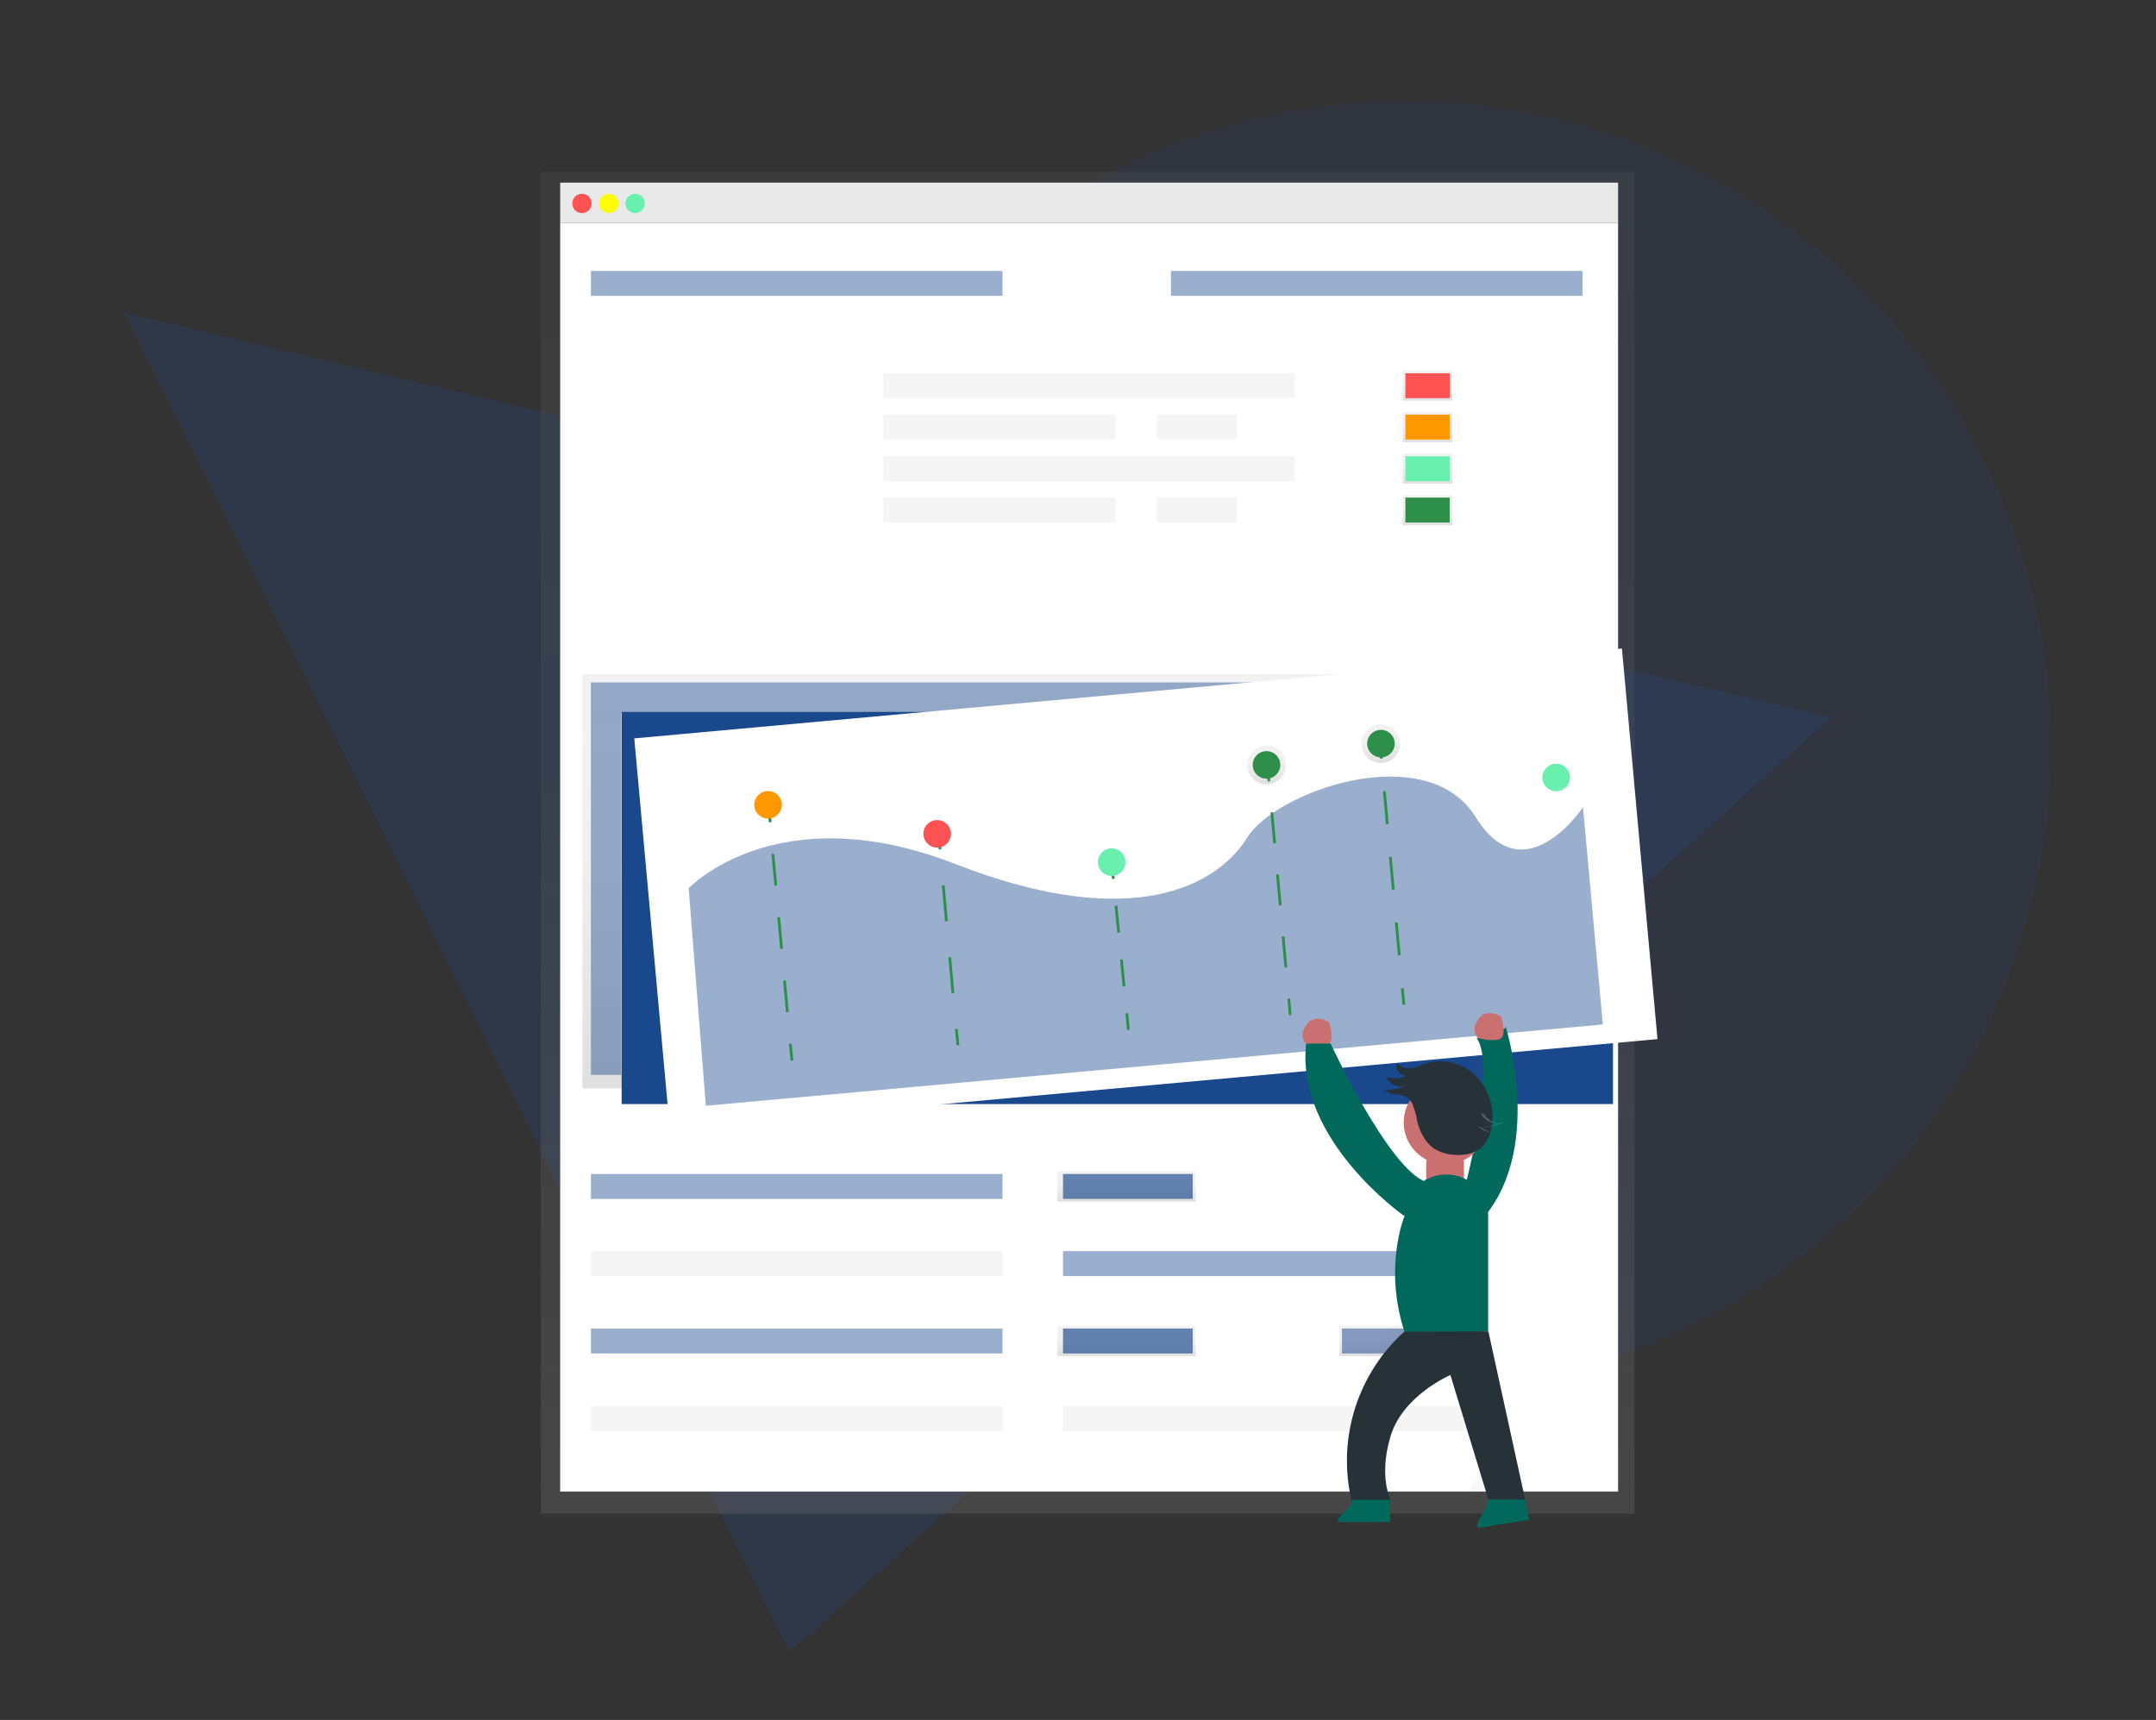 <?xml version="1.0" encoding="UTF-8"?> <!-- Generator: Adobe Illustrator 23.0.0, SVG Export Plug-In . SVG Version: 6.00 Build 0) --> <svg xmlns="http://www.w3.org/2000/svg" xmlns:xlink="http://www.w3.org/1999/xlink" id="ea98fdbc-a252-4665-af64-abf278d5674c" x="0px" y="0px" viewBox="0 0 891 711" style="enable-background:new 0 0 891 711;" xml:space="preserve"><rect x="0" y="0" width="891" height="711" fill="#333333" stroke="none"/> <style type="text/css"> .st0{opacity:0.25;fill:#244889;enable-background:new ;} .st1{opacity:0.15;fill:#244889;enable-background:new ;} .st2{fill:#F5F5F5;} .st3{fill:url(#SVGID_1_);} .st4{fill:#FFFFFF;} .st5{fill:#FF5252;} .st6{fill:#FFFF00;} .st7{fill:#69F0AE;} .st8{opacity:0.44;enable-background:new ;} .st9{fill:#1A488D;} .st10{opacity:0.44;fill:#1A488D;enable-background:new ;} .st11{fill:url(#SVGID_2_);} .st12{fill:url(#SVGID_3_);} .st13{fill:url(#SVGID_4_);} .st14{opacity:0.66;fill:#1A488D;enable-background:new ;} .st15{opacity:0.5;fill:#1C428D;enable-background:new ;} .st16{fill:url(#SVGID_5_);} .st17{fill:url(#SVGID_6_);} .st18{fill:url(#SVGID_7_);} .st19{fill:#FF9800;} .st20{fill:url(#SVGID_8_);} .st21{fill:#2E8F4A;} .st22{fill:url(#SVGID_9_);} .st23{fill:none;stroke:#2E8F4A;stroke-width:1.141;stroke-miterlimit:10;} .st24{fill:none;stroke:#2E8F4A;stroke-width:1.141;stroke-miterlimit:10;stroke-dasharray:13.138,13.138;} .st25{fill:none;stroke:#2E8F4A;stroke-width:1.141;stroke-miterlimit:10;stroke-dasharray:14.907,14.907;} .st26{fill:none;stroke:#2E8F4A;stroke-width:1.141;stroke-miterlimit:10;stroke-dasharray:11.175,11.175;} .st27{fill:none;stroke:#2E8F4A;stroke-width:1.141;stroke-miterlimit:10;stroke-dasharray:12.875,12.875;} .st28{fill:none;stroke:#2E8F4A;stroke-width:1.141;stroke-miterlimit:10;stroke-dasharray:13.617,13.617;} .st29{fill:url(#SVGID_10_);} .st30{fill:url(#SVGID_11_);} .st31{opacity:0.2;} .st32{fill:url(#SVGID_12_);} .st33{fill:url(#SVGID_13_);} .st34{fill:#CA7070;} .st35{fill:#00695C;} .st36{fill:#263238;} .st37{fill:url(#SVGID_14_);} .st38{fill:url(#SVGID_15_);} </style> <g> <polygon class="st0" points="756.5,296.6 326.3,683 51.6,129.4 "></polygon> <circle class="st1" cx="580.7" cy="308.6" r="266.9"></circle> </g> <title>data</title> <rect x="231.5" y="75.5" class="st2" width="437.2" height="16.6"></rect> <linearGradient id="SVGID_1_" gradientUnits="userSpaceOnUse" x1="449.544" y1="1649.679" x2="449.544" y2="1094.956" gradientTransform="matrix(1 0 0 1 0 -1024)"> <stop offset="0" style="stop-color:#808080;stop-opacity:0.25"></stop> <stop offset="0.54" style="stop-color:#808080;stop-opacity:0.12"></stop> <stop offset="1" style="stop-color:#808080;stop-opacity:0.1"></stop> </linearGradient> <rect x="223.5" y="71" class="st3" width="452" height="554.7"></rect> <rect x="231.5" y="92.1" class="st4" width="437.2" height="524.5"></rect> <circle class="st5" cx="240.5" cy="84.1" r="4"></circle> <circle class="st6" cx="251.6" cy="84.1" r="4"></circle> <circle class="st7" cx="262.5" cy="84.1" r="4"></circle> <g class="st8"> <rect x="244.2" y="112" class="st9" width="170.1" height="10.3"></rect> </g> <rect x="365.1" y="154.3" class="st2" width="170.1" height="10.3"></rect> <rect x="244.2" y="485.3" class="st10" width="170.1" height="10.3"></rect> <linearGradient id="SVGID_2_" gradientUnits="userSpaceOnUse" x1="465.582" y1="1520.733" x2="465.582" y2="1508.189" gradientTransform="matrix(1 0 0 1 0 -1024)"> <stop offset="0" style="stop-color:#808080;stop-opacity:0.25"></stop> <stop offset="0.54" style="stop-color:#808080;stop-opacity:0.12"></stop> <stop offset="1" style="stop-color:#808080;stop-opacity:0.1"></stop> </linearGradient> <rect x="437" y="484.2" class="st11" width="57.1" height="12.5"></rect> <linearGradient id="SVGID_3_" gradientUnits="userSpaceOnUse" x1="465.582" y1="1584.654" x2="465.582" y2="1572.11" gradientTransform="matrix(1 0 0 1 0 -1024)"> <stop offset="0" style="stop-color:#808080;stop-opacity:0.25"></stop> <stop offset="0.54" style="stop-color:#808080;stop-opacity:0.12"></stop> <stop offset="1" style="stop-color:#808080;stop-opacity:0.1"></stop> </linearGradient> <rect x="437" y="548.1" class="st12" width="57.1" height="12.5"></rect> <linearGradient id="SVGID_4_" gradientUnits="userSpaceOnUse" x1="582.016" y1="1584.654" x2="582.016" y2="1572.11" gradientTransform="matrix(1 0 0 1 0 -1024)"> <stop offset="0" style="stop-color:#808080;stop-opacity:0.25"></stop> <stop offset="0.54" style="stop-color:#808080;stop-opacity:0.12"></stop> <stop offset="1" style="stop-color:#808080;stop-opacity:0.1"></stop> </linearGradient> <rect x="553.5" y="548.1" class="st13" width="57.1" height="12.5"></rect> <rect x="439.3" y="485.3" class="st14" width="53.6" height="10.3"></rect> <rect x="439.3" y="549.2" class="st14" width="53.6" height="10.3"></rect> <rect x="554.6" y="549.2" class="st15" width="53.6" height="10.3"></rect> <rect x="244.2" y="517.2" class="st2" width="170.1" height="10.3"></rect> <rect x="439.3" y="517.2" class="st10" width="170.1" height="10.3"></rect> <rect x="439.3" y="581.2" class="st2" width="170.1" height="10.3"></rect> <rect x="244.2" y="549.2" class="st10" width="170.1" height="10.3"></rect> <rect x="244.2" y="581.2" class="st2" width="170.1" height="10.3"></rect> <rect x="365.1" y="171.4" class="st2" width="95.9" height="10.3"></rect> <rect x="478.1" y="171.4" class="st2" width="33.1" height="10.3"></rect> <rect x="365.1" y="205.7" class="st2" width="95.9" height="10.3"></rect> <rect x="478.1" y="205.7" class="st2" width="33.1" height="10.3"></rect> <rect x="365.1" y="188.6" class="st2" width="170.1" height="10.3"></rect> <g class="st8"> <rect x="483.9" y="112" class="st9" width="170.1" height="10.3"></rect> </g> <linearGradient id="SVGID_5_" gradientUnits="userSpaceOnUse" x1="590.014" y1="1189.716" x2="590.014" y2="1177.172" gradientTransform="matrix(1 0 0 1 0 -1024)"> <stop offset="0" style="stop-color:#808080;stop-opacity:0.25"></stop> <stop offset="0.54" style="stop-color:#808080;stop-opacity:0.12"></stop> <stop offset="1" style="stop-color:#808080;stop-opacity:0.1"></stop> </linearGradient> <rect x="579.7" y="153.1" class="st16" width="20.5" height="12.5"></rect> <linearGradient id="SVGID_6_" gradientUnits="userSpaceOnUse" x1="590.014" y1="1206.844" x2="590.014" y2="1194.3" gradientTransform="matrix(1 0 0 1 0 -1024)"> <stop offset="0" style="stop-color:#808080;stop-opacity:0.25"></stop> <stop offset="0.54" style="stop-color:#808080;stop-opacity:0.12"></stop> <stop offset="1" style="stop-color:#808080;stop-opacity:0.1"></stop> </linearGradient> <rect x="579.7" y="170.3" class="st17" width="20.5" height="12.5"></rect> <linearGradient id="SVGID_7_" gradientUnits="userSpaceOnUse" x1="590.014" y1="1223.959" x2="590.014" y2="1211.415" gradientTransform="matrix(1 0 0 1 0 -1024)"> <stop offset="0" style="stop-color:#808080;stop-opacity:0.25"></stop> <stop offset="0.54" style="stop-color:#808080;stop-opacity:0.12"></stop> <stop offset="1" style="stop-color:#808080;stop-opacity:0.1"></stop> </linearGradient> <rect x="579.7" y="187.4" class="st18" width="20.5" height="12.5"></rect> <rect x="580.8" y="154.3" class="st5" width="18.3" height="10.3"></rect> <rect x="580.8" y="171.4" class="st19" width="18.3" height="10.3"></rect> <rect x="580.8" y="188.6" class="st7" width="18.3" height="10.3"></rect> <linearGradient id="SVGID_8_" gradientUnits="userSpaceOnUse" x1="590.014" y1="1241.081" x2="590.014" y2="1228.537" gradientTransform="matrix(1 0 0 1 0 -1024)"> <stop offset="0" style="stop-color:#808080;stop-opacity:0.25"></stop> <stop offset="0.54" style="stop-color:#808080;stop-opacity:0.12"></stop> <stop offset="1" style="stop-color:#808080;stop-opacity:0.1"></stop> </linearGradient> <rect x="579.7" y="204.6" class="st20" width="20.5" height="12.5"></rect> <rect x="580.8" y="205.7" class="st21" width="18.3" height="10.3"></rect> <linearGradient id="SVGID_9_" gradientUnits="userSpaceOnUse" x1="450.175" y1="1473.976" x2="450.175" y2="1302.735" gradientTransform="matrix(1 0 0 1 0 -1024)"> <stop offset="0" style="stop-color:#808080;stop-opacity:0.25"></stop> <stop offset="0.54" style="stop-color:#808080;stop-opacity:0.12"></stop> <stop offset="1" style="stop-color:#808080;stop-opacity:0.1"></stop> </linearGradient> <rect x="240.7" y="278.7" class="st22" width="418.9" height="171.2"></rect> <rect x="256.9" y="294.3" class="st9" width="409.7" height="162.1"></rect> <polygon class="st10" points="256.7,294.7 653.9,294.7 653.9,282.1 244.2,282.1 244.2,444.3 256.7,444.3 "></polygon> <rect x="268.6" y="286.3" transform="matrix(0.996 -9.062839e-02 9.062839e-02 0.996 -31.344 44.421)" class="st4" width="409.8" height="162.1"></rect> <path class="st10" d="M291.7,457.1l-7.1-89.9c0,0,36.5-38.8,110.3-10s108.5,8.4,120.5-10.9c12-19.4,74.2-41.1,94.4-8.6 c20.1,32.5,44.4-4,44.4-4l8.2,89.8L291.7,457.1z"></path> <line class="st23" x1="317.7" y1="333.1" x2="318.3" y2="339.9"></line> <line class="st24" x1="319.4" y1="353" x2="326" y2="425"></line> <line class="st23" x1="326.6" y1="431.5" x2="327.3" y2="438.4"></line> <line class="st23" x1="387.8" y1="344.2" x2="388.5" y2="351.1"></line> <line class="st25" x1="389.8" y1="366" x2="394.5" y2="417.9"></line> <line class="st23" x1="395.2" y1="425.3" x2="395.9" y2="432.1"></line> <line class="st23" x1="459.4" y1="356.4" x2="460.1" y2="363.3"></line> <line class="st26" x1="461.2" y1="374.4" x2="465.1" y2="413.4"></line> <line class="st23" x1="465.7" y1="418.9" x2="466.3" y2="425.7"></line> <line class="st23" x1="523.8" y1="316.2" x2="524.4" y2="323"></line> <line class="st27" x1="525.6" y1="335.8" x2="532" y2="406.4"></line> <line class="st23" x1="532.6" y1="412.8" x2="533.2" y2="419.6"></line> <line class="st23" x1="570.2" y1="306.8" x2="570.9" y2="313.6"></line> <line class="st28" x1="572.1" y1="327.1" x2="578.9" y2="401.7"></line> <line class="st23" x1="579.5" y1="408.5" x2="580.2" y2="415.3"></line> <ellipse class="st19" cx="317.4" cy="332.7" rx="5.7" ry="5.7"></ellipse> <circle class="st5" cx="387.3" cy="344.7" r="5.7"></circle> <circle class="st7" cx="459.4" cy="356.4" r="5.7"></circle> <linearGradient id="SVGID_10_" gradientUnits="userSpaceOnUse" x1="615.673" y1="1438.623" x2="615.673" y2="1422.643" gradientTransform="matrix(0.996 -9.063258e-02 9.063258e-02 0.996 -219.389 -1052.76)"> <stop offset="0" style="stop-color:#808080;stop-opacity:0.25"></stop> <stop offset="0.54" style="stop-color:#808080;stop-opacity:0.12"></stop> <stop offset="1" style="stop-color:#808080;stop-opacity:0.1"></stop> </linearGradient> <circle class="st29" cx="523.4" cy="316.2" r="8"></circle> <linearGradient id="SVGID_11_" gradientUnits="userSpaceOnUse" x1="663.584" y1="1434.083" x2="663.584" y2="1418.102" gradientTransform="matrix(0.996 -9.063258e-02 9.063258e-02 0.996 -219.382 -1052.766)"> <stop offset="0" style="stop-color:#808080;stop-opacity:0.25"></stop> <stop offset="0.54" style="stop-color:#808080;stop-opacity:0.12"></stop> <stop offset="1" style="stop-color:#808080;stop-opacity:0.1"></stop> </linearGradient> <circle class="st30" cx="570.7" cy="307.4" r="8"></circle> <circle class="st21" cx="523.4" cy="316.2" r="5.7"></circle> <circle class="st21" cx="570.7" cy="307.4" r="5.7"></circle> <circle class="st7" cx="643.1" cy="321.4" r="5.7"></circle> <g class="st31"> <linearGradient id="SVGID_12_" gradientUnits="userSpaceOnUse" x1="809.39" y1="1553.507" x2="809.39" y2="1553.21" gradientTransform="matrix(1 0 0 1 -154.5 -1118.48)"> <stop offset="0" style="stop-color:#808080;stop-opacity:0.25"></stop> <stop offset="0.54" style="stop-color:#808080;stop-opacity:0.12"></stop> <stop offset="1" style="stop-color:#808080;stop-opacity:0.1"></stop> </linearGradient> <path class="st32" d="M654.7,434.7l0.1,0.3C655.6,434.6,654.7,434.7,654.7,434.7z"></path> </g> <g class="st31"> <linearGradient id="SVGID_13_" gradientUnits="userSpaceOnUse" x1="739.378" y1="1735.235" x2="739.378" y2="1543.068" gradientTransform="matrix(1 0 0 1 -154.5 -1118.48)"> <stop offset="0" style="stop-color:#808080;stop-opacity:0.25"></stop> <stop offset="0.54" style="stop-color:#808080;stop-opacity:0.12"></stop> <stop offset="1" style="stop-color:#808080;stop-opacity:0.1"></stop> </linearGradient> <path class="st33" d="M609.1,616.6l18.1-2.9l-2.5-11.1l0,0v-0.2h-0.1l-12.8-58.9v-42.9c0-0.5,0-1.1-0.1-1.6 c19.2-25.4,7.7-65.2,6.7-68.8c-0.2,0.1-0.5,0.3-0.9,0.4c-0.2-1.5-0.4-3.1-0.8-4.6c0,0-5.6-3.5-8.6,1c-2.6,4-0.7,6.4-0.2,7l-0.3,0.1 c0.8,1.3,1.4,2.9,1.8,4.4c-0.2-0.4-0.3-0.8-0.6-1.1c-0.7-0.1-1.1-0.3-1.1-0.3l-0.2-0.1l-0.3,0.1c1.9,2.8,2.6,7.7,2.5,13.6 c-0.7-0.9-1.4-1.8-2.2-2.5c-3.5-3.4-8.2-5.3-13-5.4h-0.9c-0.5,0-1,0-1.5,0.1h-0.3l-0.7,0.1l-0.8,0.2l-0.5,0.1l-0.9,0.3l-0.3,0.1 c-0.3,0.1-0.8,0.3-1.1,0.4c-1.2,0.6-2.5,1.1-3.8,1.3c-0.2,0-0.3,0-0.5,0.1l0,0c-1.5,0.1-2.9-0.3-4.2-1.2l-0.4-0.3 c-0.2-0.2-0.3-0.3-0.4-0.4c-0.2,0.4-0.3,0.8-0.2,1.2c0.1,1,0.6,1.9,1.3,2.5c0.2,0.2,0.4,0.3,0.7,0.5c0.3,0.2,0.8,0.3,1.2,0.3h0.4 h-0.1c-0.3,0.1-0.5,0.3-0.8,0.3h-0.1c-0.3,0.1-0.6,0.2-0.8,0.3l0,0c-1.4,0.3-2.9,0.4-4.5,0.1l0,0l-0.5-0.1 c-0.3-0.1-0.5-0.2-0.7-0.3c0.1,0.2,0.2,0.3,0.3,0.5l0.1,0.2l0.2,0.3l0.1,0.2l0.3,0.3l0.2,0.2l0.3,0.3l0.1,0.1l0.4,0.3l0.2,0.1 l0.3,0.3l0.2,0.1l0.3,0.2l0.3,0.1l0.3,0.1l0.3,0.1l0.3,0.1l0.4,0.1l0.3,0.1h0.3h0.3h0.3h1.1c0.6-0.1,1.1-0.2,1.7-0.4l-1,0.4l0,0 l-0.5,0.2L580,452l-0.5,0.2l-0.5,0.2l-0.7,0.3l-0.6,0.2l-0.5,0.1l-0.6,0.1l-0.5,0.1l-0.7,0.1H575h-0.8h-0.3h-1.1 c0.6,0.2,1.2,0.5,1.7,0.9c0.3,0.3,0.7,0.4,1,0.6c0.2,0.1,0.3,0.1,0.5,0.1h0.2h0.3h1.5h0.5c1,0.1,2,0.4,2.9,0.9 c0.5,0.3,0.9,0.7,1.3,1.1c-0.2,0.3-0.3,0.5-0.4,0.8s-0.3,0.4-0.3,0.7c-0.3,0.4-0.4,0.9-0.6,1.4c-0.7,1.8-0.9,3.5-0.9,5.4 c0,0.3,0,0.7,0,1c0,0.1,0,0.2,0,0.3c0,0.3,0,0.5,0.1,0.8v0.3c0.1,0.3,0.1,0.7,0.2,0.9v0.2c0.1,0.3,0.1,0.5,0.2,0.8l0.1,0.3 c0.2,0.6,0.4,1.3,0.7,1.9l0.1,0.2c0.1,0.3,0.3,0.5,0.4,0.8v0.1c0.2,0.3,0.3,0.6,0.5,0.8v0.1c0.2,0.3,0.3,0.5,0.5,0.8l0.1,0.1 c0.4,0.6,0.8,1.1,1.3,1.6l0,0c1.2,1.3,2.6,2.4,4.2,3.1c-0.1,0.3-0.1,0.5-0.1,0.8l0,0c0,0.3,0,0.5,0,0.8v5.9c-0.3,0.2-0.7,0.3-1,0.6 c-13.9-6.3-34.7-51.1-34.7-51.1h-0.5c2-1.5,0-8.1,0-8.1c-1.2-0.7-2.5-1.2-3.9-1.3h-1.1h-0.3H547h-0.2h-0.2l-0.3,0.1h-0.1l-0.3,0.1 l0,0l-0.3,0.2l-0.1,0.1l-0.3,0.1l-0.2,0.7l-0.2,0.2l-0.1,0.1l-0.2,0.2l-0.1,0.1l-0.2,0.2l-0.1,0.1l-0.2,0.3l-0.1,0.1l-0.3,0.3 c-3,4.5,0,7.1,0,7.1c-0.2,1.8-0.3,3.5-0.3,5.3c-0.3,32.7,34.9,58.1,36.6,59.4c-0.8,2-7.3,20.1,0.1,42.8c0,0.1,0.1,0.1,0.1,0.2 c-17.1,15.7-24.6,39.4-19.7,62.1l0.2,0.7h0.3c0,0.2-0.1,0.3-0.1,0.4c-0.1,0.3-0.2,0.5-0.3,0.8c-0.3,0.4-0.5,0.8-0.8,1.2l0,0 c-0.3,0.4-0.8,0.8-1.2,1.2l-0.4,0.4c-1.8,1.7-3.5,3.4-2.2,4h19.1v-8.3h0.3c0,0-0.2-0.3-0.3-0.8v-0.1h-0.3c-1-2.6-3.4-10.5,0.4-22.8 c4.5-15.2,22.2-22.7,22.2-22.7l0.3,1.1h-0.1l13.9,45.5c0,0.2,0,0.3-0.1,0.5c-0.1,0.4-0.2,0.8-0.3,1.3c-0.1,0.3-0.3,0.6-0.3,0.9 c-0.8,1.8-2.4,3.9-2.9,5.4c-0.1,0.3-0.2,0.4-0.3,0.7s-0.1,0.5-0.1,0.8c0,0.3,0.3,0.6,0.6,0.8l0,0h0.3L609.1,616.6L609.1,616.6z M603.7,486.9c-0.3-0.2-0.8-0.3-1.1-0.5v-5.5c0-0.4-0.1-0.8-0.1-1.3c1.2-0.6,2.4-1.3,3.4-2.1C605.2,480.9,604.4,484.1,603.7,486.9 L603.7,486.9z"></path> </g> <path class="st34" d="M539.8,431.5c0,0-3.4-2.8,0-7.8c3.4-5.1,9.5-1.1,9.5-1.1s2.2,7.2,0,8.9S539.8,431.5,539.8,431.5z"></path> <path id="cbb1ca8a-3a06-4d8d-9881-c3637d2b9b50" class="st35" d="M574.4,618.9h-15.4c0.1,1.4-0.4,2.9-1.4,4 c-2.1,2.4-6.2,5.3-4.3,6.3h21.2L574.4,618.9L574.4,618.9z"></path> <path id="ec846da8-b8c9-4838-98ee-b96510078eab" class="st35" d="M629.3,615.7l-14.5,2.4c0.4,1.7,0.2,3.5-0.7,5.1 c-1.6,3.4-5.1,7.5-3,8.4l20.9-3.4L629.3,615.7z"></path> <path class="st35" d="M622.3,424.6c0,0,16.5,52.1-11.2,81l-8-6.1c0,0,16.4-56.9,7.2-70.3C626.5,423.8,622.3,424.6,622.3,424.6z"></path> <path class="st34" d="M610.9,429.2c0,0-3.4-2.8,0-7.8c3.4-5.1,9.5-1.1,9.5-1.1s2.2,7.2,0,8.9C618.2,430.9,610.9,429.2,610.9,429.2z"></path> <path class="st34" d="M597.2,473.1L597.2,473.1c4.3,0,7.8,3.5,7.8,7.8v7.6c0,4.3-3.5,7.8-7.8,7.8l0,0c-4.3,0-7.8-3.5-7.8-7.8V481 C589.3,476.7,592.8,473.1,597.2,473.1z"></path> <circle class="st34" cx="597.4" cy="464" r="17.3"></circle> <path class="st35" d="M615.1,550.4c0,0-33.5,3.8-34.7,0c-8.7-26.6,0-47.6,0-47.6c0-9.6,7.7-17.3,17.3-17.3l0,0 c9.6,0,17.3,7.7,17.3,17.3V550.4L615.1,550.4z"></path> <path class="st36" d="M615.1,550.4l15.2,69.5h-15.2l-15.7-51.5c0,0-19.6,8.4-24.7,25.2c-5.1,16.8,0,26.4,0,26.4h-16.2l-0.2-0.8 c-5.5-25.2,2.9-51.4,22-68.7l0,0"></path> <path class="st35" d="M580.1,502.5c0,0-44.8-31.4-40.3-71.1h10.1c0,0,24.1,52.1,39.5,57.2C604.7,493.6,580.1,502.5,580.1,502.5z"></path> <g class="st31"> <path class="st4" d="M785.1,606.5c0,0-0.9,0.4-2.3,1.1"></path> <path class="st4" d="M815.7,598.5h-2.6"></path> </g> <path class="st36" d="M583.6,456.1c0.9,2.3,1.7,4.5,2,7c1.1,4.9,3.6,9.8,7.9,12.2c2.4,1.3,5.1,2,7.7,2.1c4.1,0.3,8.6-0.5,11.5-3.5 c1.9-2,3-4.5,3.5-7.1c1.8-8-0.6-16.2-6.3-22.1c-5.9-5.7-14.6-7.5-22.2-4.6c-1.3,0.7-2.8,1.2-4.2,1.5c-2.3,0.3-4.5-0.4-6.1-2 c-0.7,2,0.5,4.2,2.5,4.9c0.4,0.1,0.8,0.2,1.2,0.2c-2.6,1.3-5.6,1.4-8.3,0.4c1.6,3.4,5.5,4.9,8.9,3.5c-3.1,1.4-6.6,2.1-10,2 c0.8,0,2.1,1.3,3,1.6c1.1,0.2,2.2,0.3,3.4,0.3C580.5,452.7,582.6,454.1,583.6,456.1z"></path> <g class="st31"> <path class="st4" d="M614.8,467.6c-0.9-0.3-2.4-1.6-3.1-1.7c3.5,0.1,7.1-0.7,10.3-2.1c-0.8,0.3-1.5,0.4-2.3,0.5 c-2.9,1.1-6,1.7-9.1,1.6c0.8,0,2.2,1.3,3.1,1.7c0.8,0.2,1.6,0.3,2.4,0.2C615.7,467.7,615.3,467.7,614.8,467.6z"></path> <path class="st4" d="M619.1,464.2c-2.4-0.2-4.6-1.6-5.8-3.7c-0.4-0.1-0.9-0.3-1.3-0.3C613.2,462.9,616,464.5,619.1,464.2z"></path> </g> <g class="st31"> <linearGradient id="SVGID_14_" gradientUnits="userSpaceOnUse" x1="402.262" y1="1564.819" x2="402.262" y2="1564.465" gradientTransform="matrix(1 0 0 1 -154.5 -1118.48)"> <stop offset="0" style="stop-color:#808080;stop-opacity:0.25"></stop> <stop offset="0.54" style="stop-color:#808080;stop-opacity:0.12"></stop> <stop offset="1" style="stop-color:#808080;stop-opacity:0.1"></stop> </linearGradient> <path class="st37" d="M248,446.4l0.1-0.3C248,446,246.9,445.8,248,446.4z"></path> </g> <linearGradient id="SVGID_15_" gradientUnits="userSpaceOnUse" x1="470.6" y1="1787.775" x2="470.6" y2="1765.775" gradientTransform="matrix(1 0 0 1 0 -1024)"> <stop offset="0" style="stop-color:#808080;stop-opacity:0.25"></stop> <stop offset="0.54" style="stop-color:#808080;stop-opacity:0.12"></stop> <stop offset="1" style="stop-color:#808080;stop-opacity:0.1"></stop> </linearGradient> <circle class="st38" cx="470.6" cy="752.8" r="11"></circle> <g id="Ttruia_1_"> </g> </svg> 
